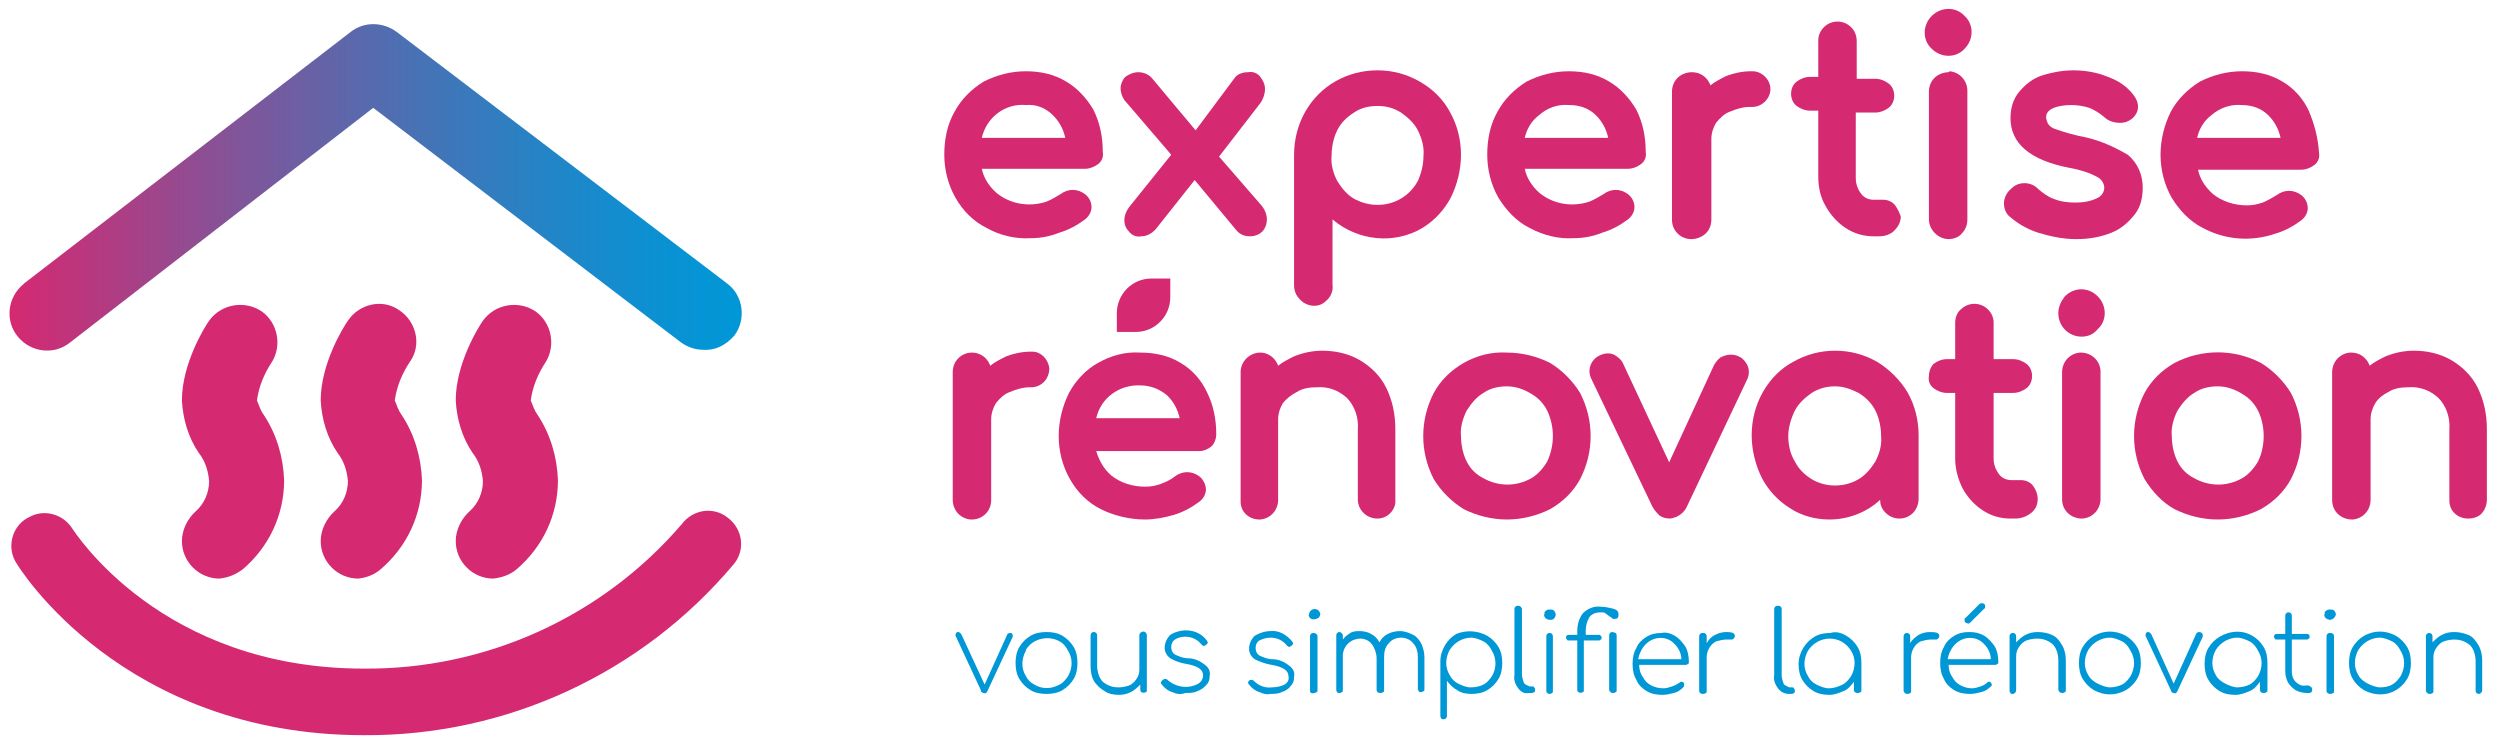 <?xml version="1.0" encoding="UTF-8"?> <!-- Generator: Adobe Illustrator 25.3.1, SVG Export Plug-In . SVG Version: 6.00 Build 0) --> <svg xmlns="http://www.w3.org/2000/svg" xmlns:xlink="http://www.w3.org/1999/xlink" version="1.1" id="Calque_1" x="0px" y="0px" viewBox="0 0 266.6 79.4" style="enable-background:new 0 0 266.6 79.4;" xml:space="preserve"> <style type="text/css"> .st0{fill:#0097D7;} .st1{fill:#D52971;} .st2{fill:url(#SVGID_1_);} </style> <path class="st0" d="M108,67.8c0,0,0,0.1,0,0.1l-2.7,5.8c-0.1,0.2-0.2,0.3-0.4,0.2c-0.1,0-0.1,0-0.2-0.1c-0.1,0-0.1-0.1-0.1-0.2 l-2.7-5.8c0,0,0-0.1,0-0.1c0-0.1,0.1-0.3,0.2-0.3h0.1c0.1,0,0.2,0.1,0.3,0.2L105,73l2.4-5.3c0-0.1,0.2-0.2,0.3-0.2c0,0,0.1,0,0.1,0 C107.9,67.5,108,67.6,108,67.8z"></path> <path class="st0" d="M109.9,73.6c-0.5-0.3-0.9-0.7-1.2-1.2c-0.3-0.5-0.4-1.1-0.4-1.7c0-0.6,0.1-1.2,0.4-1.7c0.3-0.5,0.7-0.9,1.2-1.2 c0.5-0.3,1.1-0.4,1.7-0.4c0.6,0,1.2,0.1,1.7,0.4c0.5,0.3,0.9,0.7,1.2,1.2c0.3,0.5,0.4,1.1,0.4,1.7c0,0.6-0.1,1.2-0.4,1.7 c-0.3,0.5-0.7,0.9-1.2,1.2c-0.5,0.3-1.1,0.4-1.7,0.4C111,74,110.4,73.9,109.9,73.6z M113,73c0.4-0.2,0.7-0.6,0.9-0.9 c0.5-0.9,0.5-1.9,0-2.7c-0.2-0.4-0.5-0.8-0.9-1c-1.2-0.7-2.9-0.3-3.6,0.9c0,0,0,0,0,0.1c-0.5,0.9-0.5,1.9,0,2.7 c0.2,0.4,0.5,0.7,0.9,0.9C111.1,73.5,112.1,73.5,113,73z"></path> <path class="st0" d="M122.2,67.5c0.1,0.1,0.1,0.2,0.1,0.3v5.8c0,0.1,0,0.2-0.1,0.2c-0.1,0.1-0.4,0.1-0.5,0c-0.1-0.1-0.1-0.2-0.1-0.2 V73c-0.3,0.3-0.6,0.6-1,0.8c-0.4,0.2-0.8,0.3-1.3,0.3c-0.5,0-1.1-0.1-1.5-0.4c-0.4-0.2-0.8-0.6-1.1-1c-0.3-0.5-0.4-1.1-0.4-1.7v-3.2 c0-0.1,0-0.2,0.1-0.3c0.1-0.1,0.2-0.1,0.2-0.1c0.1,0,0.2,0,0.3,0.1c0.1,0.1,0.1,0.2,0.1,0.3V71c0,0.6,0.2,1.3,0.6,1.7 c0.5,0.4,1,0.6,1.7,0.6c0.4,0,0.8-0.1,1.1-0.2c0.3-0.1,0.6-0.4,0.8-0.7c0.2-0.3,0.3-0.6,0.3-1v-3.6c0-0.1,0-0.2,0.1-0.3 C121.8,67.3,122.1,67.3,122.2,67.5L122.2,67.5z"></path> <path class="st0" d="M125,73.8c-0.4-0.1-0.8-0.4-1.1-0.8c-0.1-0.1-0.1-0.1-0.1-0.2c0-0.1,0.1-0.2,0.2-0.3c0.1,0,0.1-0.1,0.2-0.1 c0.1,0,0.2,0,0.3,0.1c0.9,0.8,2.2,1,3.3,0.4c0.3-0.2,0.5-0.5,0.5-0.9c0-0.6-0.6-1-1.8-1.2c-0.6-0.1-1.2-0.3-1.7-0.6 c-0.4-0.3-0.6-0.7-0.6-1.1c0-0.5,0.2-1,0.6-1.4c1.3-0.8,3-0.6,3.9,0.6c0,0.1,0.1,0.1,0.1,0.2c0,0.1-0.1,0.2-0.2,0.3 c-0.1,0-0.1,0-0.2,0.1c-0.1,0-0.2-0.1-0.3-0.2c-0.4-0.5-1-0.8-1.7-0.8c-0.4,0-0.8,0.1-1.1,0.3c-0.3,0.2-0.4,0.5-0.4,0.8 c0,0.3,0.1,0.6,0.4,0.8c0.4,0.2,0.9,0.4,1.4,0.4c0.7,0,1.3,0.3,1.8,0.7c0.4,0.3,0.6,0.7,0.5,1.2c0,0.4-0.1,0.7-0.4,1 c-0.3,0.3-0.6,0.5-0.9,0.6c-0.4,0.2-0.8,0.2-1.3,0.2C125.9,74.1,125.4,74,125,73.8z"></path> <path class="st0" d="M134.3,73.8c-0.4-0.1-0.8-0.4-1.1-0.8c-0.1-0.1-0.1-0.1-0.1-0.2c0-0.2,0.2-0.3,0.3-0.3c0,0,0,0,0,0 c0.1,0,0.2,0,0.3,0.1c0.5,0.5,1.2,0.8,1.9,0.7c0.5,0,1-0.1,1.4-0.3c0.3-0.2,0.5-0.5,0.4-0.9c0-0.6-0.6-1-1.8-1.2 c-0.6-0.1-1.2-0.3-1.8-0.6c-0.4-0.3-0.6-0.7-0.6-1.1c0-0.5,0.2-1,0.6-1.4c0.5-0.3,1.1-0.5,1.7-0.5c0.9-0.1,1.7,0.4,2.3,1.1 c0,0.1,0.1,0.1,0.1,0.2c0,0.1-0.1,0.2-0.2,0.3c-0.1,0-0.1,0-0.2,0.1c-0.1,0-0.2-0.1-0.3-0.2c-0.4-0.5-1-0.8-1.7-0.8 c-0.4,0-0.8,0.1-1.2,0.3c-0.3,0.2-0.4,0.5-0.4,0.8c0,0.3,0.1,0.6,0.4,0.8c0.4,0.2,0.9,0.4,1.4,0.4c0.7,0,1.3,0.3,1.8,0.7 c0.4,0.3,0.6,0.7,0.5,1.2c0,0.4-0.1,0.7-0.4,1c-0.2,0.3-0.6,0.5-0.9,0.6c-0.4,0.2-0.8,0.2-1.3,0.2C135.2,74.1,134.7,74,134.3,73.8z"></path> <path class="st0" d="M139.7,65.9c-0.1-0.1-0.2-0.3-0.1-0.4c0-0.2,0.1-0.3,0.2-0.4c0.2-0.2,0.6-0.2,0.8,0c0.1,0.1,0.2,0.3,0.2,0.4 c0,0.1-0.1,0.3-0.2,0.4C140.2,66.1,139.9,66.1,139.7,65.9L139.7,65.9z M139.8,73.9c-0.1-0.1-0.1-0.2-0.1-0.2v-5.8 c0-0.1,0-0.2,0.1-0.3c0.1-0.1,0.2-0.1,0.3-0.1c0.2,0,0.3,0.1,0.4,0.3c0,0,0,0,0,0v5.8c0,0.1,0,0.2-0.1,0.2c-0.1,0.1-0.2,0.1-0.3,0.1 C140,74,139.9,73.9,139.8,73.9L139.8,73.9z"></path> <path class="st0" d="M150.7,67.7c0.4,0.2,0.7,0.6,0.9,1c0.2,0.5,0.3,0.9,0.3,1.4v3.4c0,0.1,0,0.2-0.1,0.2c-0.1,0.1-0.2,0.1-0.3,0.1 c-0.1,0-0.2,0-0.2-0.1c-0.1-0.1-0.1-0.2-0.1-0.2v-3.4c0-0.5-0.1-1.1-0.5-1.5c-0.3-0.4-0.8-0.6-1.3-0.6c-0.5,0-1,0.2-1.3,0.6 c-0.4,0.4-0.5,0.9-0.5,1.5v3.5c0,0.1,0,0.2-0.1,0.2c-0.1,0.1-0.2,0.1-0.3,0.1c-0.1,0-0.2,0-0.3-0.1c-0.1-0.1-0.1-0.2-0.1-0.2v-3.4 c0-0.5-0.2-1.1-0.5-1.5c-0.3-0.4-0.8-0.6-1.2-0.6c-1,0-1.8,0.7-1.9,1.7c0,0.1,0,0.1,0,0.2v3.6c0,0.1,0,0.2-0.1,0.2 c-0.1,0.1-0.2,0.1-0.3,0.1c-0.1,0-0.2,0-0.2-0.1c-0.1-0.1-0.1-0.2-0.1-0.2v-5.8c0-0.1,0-0.2,0.1-0.3c0.1-0.1,0.2-0.1,0.2-0.1 c0.2,0,0.3,0.1,0.4,0.3c0,0,0,0,0,0v0.5c0.2-0.3,0.5-0.5,0.8-0.7c0.3-0.2,0.7-0.2,1-0.2c0.4,0,0.9,0.1,1.2,0.3 c0.4,0.2,0.7,0.5,0.9,0.9c0.2-0.4,0.5-0.7,0.9-0.9c0.4-0.2,0.8-0.3,1.3-0.3C149.8,67.3,150.3,67.5,150.7,67.7z"></path> <path class="st0" d="M158.6,67.8c0.5,0.3,0.9,0.7,1.2,1.2c0.3,0.5,0.4,1.1,0.4,1.7c0,0.6-0.1,1.2-0.4,1.7c-0.3,0.5-0.7,0.9-1.2,1.2 c-0.5,0.3-1.1,0.4-1.7,0.4c-0.5,0-1.1-0.1-1.5-0.4c-0.4-0.2-0.8-0.6-1.1-1v3.7c0,0.1,0,0.2-0.1,0.3c-0.1,0.1-0.2,0.1-0.3,0.1 c-0.1,0-0.2,0-0.2-0.1c-0.1-0.1-0.1-0.2-0.1-0.3v-5.8c0-0.6,0.2-1.2,0.5-1.7c0.3-0.5,0.7-0.9,1.2-1.2 C156.3,67.2,157.5,67.2,158.6,67.8L158.6,67.8z M158.2,73c0.4-0.2,0.7-0.6,0.9-0.9c0.5-0.8,0.5-1.9,0-2.7c-0.2-0.4-0.5-0.8-0.9-1 c-0.4-0.2-0.9-0.4-1.3-0.4c-0.9,0-1.8,0.5-2.3,1.3c-0.5,0.9-0.5,1.9,0,2.7c0.2,0.4,0.5,0.7,0.9,0.9c0.4,0.2,0.9,0.4,1.3,0.4 C157.4,73.3,157.8,73.2,158.2,73L158.2,73z"></path> <path class="st0" d="M161.9,73.4c-0.3-0.4-0.5-0.9-0.4-1.4v-7c0-0.1,0-0.2,0.1-0.3c0.1-0.1,0.2-0.1,0.3-0.1c0.2,0,0.3,0.1,0.4,0.3 c0,0,0,0,0,0v7c0,0.3,0.1,0.6,0.2,0.9c0.1,0.2,0.4,0.3,0.6,0.4h0.3c0.1,0,0.2,0,0.2,0.1c0.1,0.1,0.1,0.2,0.1,0.3 c0,0.1,0,0.2-0.1,0.2c-0.1,0.1-0.2,0.1-0.3,0.1H163C162.6,74,162.2,73.8,161.9,73.4z"></path> <path class="st0" d="M164.8,65.9c-0.1-0.1-0.2-0.3-0.1-0.4c0-0.2,0-0.3,0.2-0.4c0.1-0.1,0.2-0.1,0.4-0.1c0.1,0,0.3,0,0.4,0.1 c0.1,0.1,0.2,0.3,0.2,0.4c0,0.3-0.2,0.6-0.5,0.6c0,0,0,0,0,0C165,66.1,164.9,66,164.8,65.9z M165,73.9c-0.1-0.1-0.1-0.2-0.1-0.2 v-5.8c0-0.1,0-0.2,0.1-0.3c0.1-0.1,0.2-0.1,0.2-0.1c0.1,0,0.2,0,0.3,0.1c0.1,0.1,0.1,0.2,0.1,0.3v5.8c0,0.1,0,0.2-0.1,0.2 c-0.1,0.1-0.2,0.1-0.3,0.1C165.1,74,165,73.9,165,73.9L165,73.9z"></path> <path class="st0" d="M170.7,67.8c0.1,0.1,0.1,0.1,0.1,0.2c0,0.1,0,0.2-0.1,0.2c-0.1,0.1-0.1,0.1-0.2,0.1h-1.6v5.3 c0,0.1,0,0.2-0.1,0.2c-0.1,0.1-0.4,0.1-0.5,0c-0.1-0.1-0.1-0.2-0.1-0.2v-5.3h-0.9c-0.1,0-0.2,0-0.2-0.1c-0.1-0.1-0.1-0.1-0.1-0.2 c0-0.2,0.1-0.3,0.3-0.3c0,0,0,0,0,0h0.9v-0.4c0-0.7,0.2-1.4,0.6-1.9c0.5-0.5,1.2-0.8,1.9-0.7c0.4,0,0.9,0.1,1.3,0.2 c0.4,0.1,0.6,0.3,0.6,0.6c0,0.1,0,0.3-0.1,0.4c-0.1,0.1-0.2,0.1-0.4,0.1c-0.1,0-0.2,0-0.2-0.1l-0.3-0.2c-0.1-0.1-0.3-0.2-0.4-0.3 c-0.1-0.1-0.3-0.1-0.5-0.1c-0.4,0-0.9,0.1-1.2,0.5c-0.3,0.5-0.4,1-0.4,1.5v0.4h1.6C170.6,67.7,170.6,67.7,170.7,67.8z M172.3,67.5 c0.1,0.1,0.1,0.2,0.1,0.3v5.8c0,0.1,0,0.2-0.1,0.2c-0.1,0.1-0.2,0.1-0.3,0.1c-0.2,0-0.3-0.1-0.4-0.3c0,0,0,0,0,0v-5.8 c0-0.1,0-0.2,0.1-0.3c0.1-0.1,0.2-0.1,0.2-0.1C172.1,67.4,172.2,67.5,172.3,67.5L172.3,67.5z"></path> <path class="st0" d="M178.6,67.8c0.5,0.3,0.8,0.7,1.1,1.1c0.3,0.5,0.4,1.1,0.4,1.7c0,0.1,0,0.2-0.1,0.2c-0.1,0.1-0.2,0.1-0.2,0.1h-5 c0,0.4,0.1,0.9,0.4,1.3c0.2,0.4,0.5,0.7,0.9,0.9c0.4,0.2,0.8,0.3,1.3,0.3c0.3,0,0.6-0.1,0.9-0.2c0.3-0.1,0.5-0.2,0.8-0.4 c0.1-0.1,0.2-0.1,0.2-0.1c0.2,0,0.3,0.1,0.3,0.3c0,0.1,0,0.2-0.1,0.3c-0.3,0.3-0.6,0.5-1,0.6c-0.4,0.1-0.8,0.2-1.2,0.2 c-0.6,0-1.2-0.1-1.7-0.4c-0.5-0.3-0.9-0.7-1.1-1.2c-0.3-0.5-0.4-1.1-0.4-1.7c0-0.6,0.1-1.2,0.4-1.7c0.2-0.5,0.6-0.9,1.1-1.2 c0.5-0.3,1-0.4,1.6-0.4C177.6,67.4,178.1,67.5,178.6,67.8z M175.5,68.7c-0.4,0.4-0.7,1-0.8,1.6h4.6c0-0.6-0.3-1.2-0.7-1.6 C177.8,67.8,176.4,67.8,175.5,68.7z"></path> <path class="st0" d="M185,67.8c0,0,0,0.1,0,0.1c0,0.1-0.1,0.1-0.1,0.2c-0.1,0-0.1,0.1-0.2,0.1h-0.3h-0.3c-0.4,0-0.7,0.1-1.1,0.2 c-0.6,0.3-1,1-1,1.7v3.6c0,0.1,0,0.2-0.1,0.2c-0.1,0.1-0.2,0.1-0.3,0.1c-0.1,0-0.2,0-0.3-0.1c-0.1-0.1-0.1-0.2-0.1-0.2v-5.8 c0-0.1,0-0.2,0.1-0.3c0.1-0.1,0.2-0.1,0.3-0.1c0.1,0,0.2,0,0.3,0.1c0.1,0.1,0.1,0.2,0.1,0.3v0.7c0.2-0.4,0.5-0.7,0.9-0.9 c0.4-0.2,0.8-0.3,1.2-0.3C184.7,67.4,185,67.5,185,67.8z"></path> <path class="st0" d="M189.6,73.4c-0.3-0.4-0.5-0.9-0.4-1.4v-7c0-0.1,0-0.2,0.1-0.3c0.1-0.1,0.2-0.1,0.3-0.1c0.1,0,0.2,0,0.3,0.1 c0.1,0.1,0.1,0.2,0.1,0.3v7c0,0.3,0.1,0.6,0.2,0.9c0.1,0.2,0.4,0.3,0.6,0.4h0.3c0.1,0,0.2,0,0.2,0.1c0.1,0.1,0.1,0.2,0.1,0.3 c0,0.1,0,0.2-0.1,0.2c-0.1,0.1-0.2,0.1-0.3,0.1h-0.2C190.3,74,189.9,73.8,189.6,73.4z"></path> <path class="st0" d="M196.9,67.8c0.5,0.3,0.9,0.7,1.2,1.2c0.3,0.5,0.4,1.1,0.4,1.7v2.9c0,0.1,0,0.2-0.1,0.2 c-0.1,0.1-0.2,0.1-0.3,0.1c-0.1,0-0.2,0-0.3-0.1c-0.1-0.1-0.1-0.2-0.1-0.2v-0.9c-0.3,0.4-0.6,0.8-1.1,1c-0.5,0.2-1,0.4-1.5,0.4 c-0.6,0-1.2-0.1-1.7-0.4c-0.5-0.3-0.9-0.7-1.2-1.2c-0.3-0.5-0.4-1.1-0.4-1.7c0-0.6,0.2-1.2,0.5-1.7c0.3-0.5,0.7-0.9,1.2-1.2 c0.5-0.3,1.1-0.4,1.7-0.4C195.8,67.3,196.4,67.5,196.9,67.8z M196.5,73c0.4-0.2,0.7-0.6,0.9-0.9c0.5-0.9,0.5-1.9,0-2.7 c-0.5-0.8-1.3-1.3-2.3-1.3c-0.9,0-1.8,0.5-2.3,1.3c-0.5,0.9-0.5,1.9,0,2.7c0.2,0.4,0.5,0.7,0.9,0.9c0.4,0.2,0.9,0.4,1.3,0.4 C195.6,73.4,196.1,73.2,196.5,73L196.5,73z"></path> <path class="st0" d="M206.8,67.8c0,0,0,0.1,0,0.1c0,0.1-0.1,0.1-0.1,0.2c-0.1,0-0.1,0.1-0.2,0.1h-0.3h-0.3c-0.4,0-0.7,0.1-1.1,0.2 c-0.6,0.3-1,1-1,1.7v3.6c0,0.1,0,0.2-0.1,0.2c-0.1,0.1-0.2,0.1-0.3,0.1c-0.2,0-0.3-0.1-0.4-0.3c0,0,0,0,0,0v-5.8 c0-0.1,0-0.2,0.1-0.3c0.1-0.1,0.2-0.1,0.2-0.1c0.1,0,0.2,0,0.3,0.1c0.1,0.1,0.1,0.2,0.1,0.3v0.7c0.2-0.4,0.5-0.6,0.9-0.9 c0.4-0.2,0.8-0.3,1.2-0.3C206.5,67.4,206.8,67.5,206.8,67.8z"></path> <path class="st0" d="M211.6,67.8c0.5,0.3,0.8,0.7,1.1,1.1c0.3,0.5,0.4,1.1,0.4,1.7c0,0.1,0,0.2-0.1,0.2c-0.1,0.1-0.2,0.1-0.2,0.1h-5 c0,0.4,0.1,0.9,0.4,1.3c0.2,0.4,0.5,0.7,0.9,0.9c0.4,0.2,0.8,0.3,1.2,0.3c0.3,0,0.6-0.1,0.9-0.2c0.3-0.1,0.5-0.2,0.7-0.4 c0.1-0.1,0.2-0.1,0.2-0.1c0.1,0,0.2,0,0.2,0.1c0.1,0.1,0.1,0.2,0.1,0.2c0,0.1,0,0.2-0.1,0.2c-0.3,0.3-0.6,0.5-1,0.6 c-0.4,0.1-0.8,0.2-1.2,0.2c-0.6,0-1.2-0.1-1.7-0.4c-0.5-0.3-0.9-0.7-1.1-1.2c-0.3-0.5-0.4-1.1-0.4-1.7c0-0.6,0.1-1.2,0.4-1.7 c0.2-0.5,0.6-0.9,1.1-1.2c0.5-0.3,1-0.4,1.6-0.4C210.6,67.4,211.1,67.5,211.6,67.8z M208.5,68.7c-0.4,0.4-0.7,1-0.8,1.6h4.6 c0-0.6-0.3-1.2-0.7-1.6C210.8,67.8,209.4,67.8,208.5,68.7z M209.6,66.4c-0.1-0.1-0.1-0.2-0.1-0.3c0-0.1,0-0.2,0.1-0.2l1.5-1.5 c0.1-0.1,0.4-0.1,0.5,0c0.1,0.1,0.1,0.2,0.1,0.3c0,0.1,0,0.2-0.1,0.2l-1.5,1.5c-0.1,0.1-0.2,0.1-0.2,0.1 C209.8,66.5,209.7,66.4,209.6,66.4L209.6,66.4z"></path> <path class="st0" d="M218.8,67.7c0.5,0.2,0.8,0.6,1.1,1.1c0.3,0.5,0.4,1.1,0.4,1.6v3.2c0,0.1,0,0.2-0.1,0.2 c-0.1,0.1-0.2,0.1-0.3,0.1c-0.2,0-0.3-0.1-0.4-0.3c0,0,0,0,0,0v-3.2c0-0.6-0.2-1.3-0.6-1.7c-0.5-0.4-1-0.6-1.7-0.6 c-0.4,0-0.8,0.1-1.1,0.2c-0.3,0.1-0.6,0.4-0.8,0.7c-0.2,0.3-0.3,0.6-0.3,1v3.6c0,0.2-0.1,0.3-0.3,0.4c0,0,0,0-0.1,0 c-0.1,0-0.2,0-0.2-0.1c-0.1-0.1-0.1-0.2-0.1-0.2v-5.8c0-0.1,0-0.2,0.1-0.3c0.1-0.1,0.2-0.1,0.2-0.1c0.1,0,0.2,0,0.3,0.1 c0.1,0.1,0.1,0.2,0.1,0.3v0.6c0.3-0.3,0.6-0.6,1-0.8c0.4-0.2,0.8-0.3,1.3-0.3C217.8,67.4,218.4,67.5,218.8,67.7z"></path> <path class="st0" d="M223.3,73.6c-0.5-0.3-0.9-0.7-1.2-1.2c-0.3-0.5-0.4-1.1-0.4-1.7c0-0.6,0.1-1.2,0.4-1.7c0.3-0.5,0.7-0.9,1.2-1.2 c1.1-0.6,2.3-0.6,3.4,0c0.5,0.3,0.9,0.7,1.2,1.2c0.3,0.5,0.4,1.1,0.4,1.7c0,0.6-0.1,1.2-0.4,1.7c-0.3,0.5-0.7,0.9-1.2,1.2 C225.6,74.2,224.4,74.2,223.3,73.6z M226.3,73c0.4-0.2,0.7-0.6,0.9-0.9c0.5-0.9,0.5-1.9,0-2.7c-0.2-0.4-0.5-0.8-0.9-1 c-0.4-0.2-0.9-0.4-1.3-0.4c-0.9,0-1.8,0.5-2.3,1.3c-0.5,0.9-0.5,1.9,0,2.7c0.2,0.4,0.6,0.7,1,0.9c0.4,0.2,0.9,0.4,1.3,0.4 C225.4,73.3,225.9,73.2,226.3,73L226.3,73z"></path> <path class="st0" d="M234.9,67.8c0,0,0,0.1,0,0.1l-2.7,5.8c-0.1,0.2-0.2,0.3-0.4,0.2c-0.1,0-0.1,0-0.2-0.1c-0.1-0.1-0.1-0.1-0.1-0.2 l-2.7-5.8c0,0,0-0.1,0-0.1c0-0.1,0.1-0.3,0.2-0.3c0,0,0.1,0,0.1,0c0.1,0,0.2,0.1,0.3,0.2l2.4,5.3l2.4-5.3c0-0.1,0.2-0.2,0.3-0.2 c0,0,0.1,0,0.1,0C234.9,67.5,234.9,67.6,234.9,67.8z"></path> <path class="st0" d="M240.2,67.8c0.5,0.3,0.9,0.7,1.2,1.2c0.3,0.5,0.4,1.1,0.4,1.7v2.9c0,0.1,0,0.2-0.1,0.2 c-0.1,0.1-0.2,0.1-0.3,0.1c-0.1,0-0.2,0-0.3-0.1c-0.1-0.1-0.1-0.2-0.1-0.2v-0.9c-0.3,0.4-0.6,0.8-1.1,1c-0.5,0.2-1,0.4-1.5,0.4 c-0.6,0-1.2-0.1-1.7-0.4c-0.5-0.3-0.9-0.7-1.2-1.2c-0.3-0.5-0.4-1.1-0.4-1.7c0-0.6,0.1-1.2,0.4-1.7c0.3-0.5,0.7-0.9,1.2-1.2 C237.9,67.2,239.2,67.2,240.2,67.8L240.2,67.8z M239.9,73c0.4-0.2,0.7-0.6,0.9-0.9c0.5-0.9,0.5-1.9,0-2.7c-0.2-0.4-0.5-0.8-0.9-1 c-0.4-0.2-0.9-0.4-1.3-0.4c-0.9,0-1.8,0.5-2.3,1.3c-0.5,0.9-0.5,1.9,0,2.7c0.2,0.4,0.6,0.7,1,0.9c0.4,0.2,0.9,0.4,1.3,0.4 C239,73.3,239.5,73.2,239.9,73L239.9,73z"></path> <path class="st0" d="M246.5,73.3c0.1,0.1,0.1,0.4,0,0.5c-0.1,0.1-0.2,0.1-0.3,0.1H246c-0.4,0-0.8-0.1-1.2-0.3 c-0.3-0.2-0.6-0.5-0.8-0.8c-0.2-0.4-0.3-0.8-0.3-1.2v-3.4h-0.9c-0.1,0-0.2,0-0.2-0.1c-0.1-0.1-0.1-0.1-0.1-0.2 c0-0.2,0.1-0.3,0.3-0.3c0,0,0,0,0,0h0.9v-1.9c0-0.1,0-0.2,0.1-0.3c0.1-0.1,0.2-0.1,0.2-0.1c0.1,0,0.2,0,0.3,0.1 c0.1,0.1,0.1,0.2,0.1,0.3v1.9h1.6c0.2,0,0.3,0.1,0.3,0.3c0,0,0,0,0,0c0,0.1,0,0.2-0.1,0.2c-0.1,0.1-0.1,0.1-0.2,0.1h-1.6v3.4 c0,0.4,0.1,0.8,0.4,1.1c0.3,0.3,0.7,0.5,1.1,0.4h0.3C246.4,73.2,246.5,73.3,246.5,73.3z"></path> <path class="st0" d="M248,65.9c-0.1-0.1-0.2-0.3-0.1-0.4c0-0.2,0-0.3,0.2-0.4c0.1-0.1,0.3-0.1,0.4-0.1c0.1,0,0.3,0,0.4,0.1 c0.1,0.1,0.2,0.3,0.2,0.4c0,0.1-0.1,0.3-0.2,0.4c-0.1,0.1-0.3,0.2-0.4,0.2C248.3,66.1,248.1,66,248,65.9z M248.2,73.9 c-0.1-0.1-0.1-0.2-0.1-0.2v-5.8c0-0.1,0-0.2,0.1-0.3c0.1-0.1,0.2-0.1,0.3-0.1c0.1,0,0.2,0,0.3,0.1c0.1,0.1,0.1,0.2,0.1,0.3v5.8 c0,0.1,0,0.2-0.1,0.2c-0.1,0.1-0.2,0.1-0.3,0.1C248.3,74,248.2,73.9,248.2,73.9L248.2,73.9z"></path> <path class="st0" d="M252.1,73.6c-0.5-0.3-0.9-0.7-1.2-1.2c-0.3-0.5-0.4-1.1-0.4-1.7c0-0.6,0.1-1.2,0.4-1.7c0.3-0.5,0.7-0.9,1.2-1.2 c1.1-0.6,2.3-0.6,3.4,0c0.5,0.3,0.9,0.7,1.2,1.2c0.3,0.5,0.4,1.1,0.4,1.7c0,0.6-0.1,1.2-0.4,1.7c-0.3,0.5-0.7,0.9-1.2,1.2 C254.5,74.2,253.2,74.2,252.1,73.6z M255.1,73c0.4-0.2,0.7-0.6,0.9-0.9c0.5-0.9,0.5-1.9,0-2.7c-0.2-0.4-0.5-0.8-0.9-1 c-0.4-0.2-0.9-0.4-1.3-0.4c-0.9,0-1.8,0.5-2.3,1.3c-0.5,0.9-0.5,1.9,0,2.7c0.2,0.4,0.6,0.7,1,0.9c0.4,0.2,0.9,0.4,1.3,0.4 C254.3,73.3,254.8,73.2,255.1,73L255.1,73z"></path> <path class="st0" d="M263.2,67.7c0.5,0.2,0.8,0.6,1.1,1.1c0.3,0.5,0.4,1.1,0.4,1.6v3.2c0,0.2-0.1,0.3-0.3,0.4c0,0,0,0,0,0 c-0.1,0-0.2,0-0.3-0.1c-0.1-0.1-0.1-0.2-0.1-0.2v-3.2c0-0.6-0.2-1.3-0.6-1.7c-0.5-0.4-1-0.6-1.7-0.6c-0.4,0-0.8,0.1-1.1,0.2 c-0.3,0.1-0.6,0.4-0.8,0.7c-0.2,0.3-0.3,0.6-0.3,1v3.6c0,0.1,0,0.2-0.1,0.2c-0.1,0.1-0.2,0.1-0.3,0.1c-0.2,0-0.3-0.1-0.4-0.3 c0,0,0,0,0,0v-5.8c0-0.1,0-0.2,0.1-0.3c0.1-0.1,0.2-0.1,0.2-0.1c0.1,0,0.2,0,0.3,0.1c0.1,0.1,0.1,0.2,0.1,0.3v0.6 c0.3-0.3,0.6-0.6,1-0.8c0.4-0.2,0.8-0.3,1.3-0.3C262.2,67.4,262.7,67.5,263.2,67.7z"></path> <path class="st1" d="M110.1,37.5h-0.2l0,0c-0.9,0-1.8,0.2-2.6,0.5c-0.6,0.3-1.2,0.6-1.7,1c-0.1-0.3-0.3-0.6-0.5-0.8 c-0.8-0.8-2.1-0.8-2.9,0c-0.4,0.4-0.6,0.9-0.6,1.5v13.6c0,1.1,0.8,2,1.9,2.1c0,0,0.1,0,0.1,0c0.6,0,1.1-0.2,1.5-0.6 c0.4-0.4,0.6-0.9,0.6-1.5v-8.6c0-0.6,0.2-1.2,0.5-1.7c0.4-0.5,0.9-1,1.5-1.2c0.7-0.3,1.4-0.5,2.1-0.5h0.1h0.2c1.1-0.1,1.8-1,1.8-2 C111.8,38.3,111,37.5,110.1,37.5L110.1,37.5z"></path> <path class="st1" d="M128.8,47.1c-0.3,0.3-0.6,0.4-1,0.4h-11.6c0.2,1.4,0.9,2.6,1.9,3.4c1.6,1.3,3.8,1.7,5.8,1 c0.6-0.2,1.1-0.5,1.6-0.8c0.3-0.2,0.6-0.3,1-0.3c0.8,0,1.4,0.6,1.5,1.3c0,0.4-0.2,0.7-0.5,0.9c-0.8,0.6-1.6,1-2.6,1.4 c-0.9,0.3-1.9,0.5-2.9,0.5c-1.6,0-3.1-0.3-4.5-1.1c-1.3-0.7-2.4-1.7-3.1-3c-0.8-1.3-1.1-2.8-1.1-4.4c0-1.5,0.3-3,1-4.4 c0.7-1.3,1.7-2.3,2.9-3c1.3-0.7,2.8-1.1,4.2-1.1c1.4,0,2.8,0.3,4.1,1c1.1,0.7,2,1.7,2.6,2.9c0.6,1.3,0.9,2.8,0.9,4.3 C129.2,46.5,129.1,46.9,128.8,47.1z M118,41.8c-0.9,0.9-1.6,2-1.8,3.3h10.2c-0.1-1.2-0.7-2.4-1.5-3.3c-0.9-0.8-2.1-1.3-3.3-1.2 C120.3,40.5,119,41,118,41.8L118,41.8z"></path> <path class="st1" d="M122.1,55.4c-1.6,0-3.3-0.4-4.7-1.1c-1.4-0.7-2.5-1.8-3.3-3.2c-0.8-1.4-1.2-3-1.2-4.6c0-1.6,0.4-3.2,1.1-4.6 c0.7-1.3,1.8-2.5,3.1-3.2c1.4-0.8,2.9-1.2,4.5-1.1c1.5,0,3,0.3,4.3,1.1c1.2,0.7,2.2,1.8,2.8,3.1c0.7,1.4,1,2.9,1,4.5 c0,0.5-0.2,1-0.5,1.3l0,0c-0.4,0.3-0.8,0.5-1.3,0.5h-11c0.3,1,0.8,1.9,1.6,2.6c1,0.8,2.3,1.2,3.6,1.2c0.6,0,1.2-0.1,1.7-0.3 c0.5-0.2,1-0.4,1.5-0.8c0.8-0.6,1.8-0.6,2.6,0c0.4,0.3,0.7,0.9,0.7,1.4c0,0.5-0.3,1-0.7,1.3c-0.8,0.6-1.7,1.1-2.7,1.4 C124.2,55.2,123.1,55.4,122.1,55.4z M121.6,38.5c-1.4,0-2.8,0.3-4,1c-1.2,0.7-2.1,1.6-2.7,2.8c-0.7,1.3-1,2.7-1,4.1 c0,1.4,0.3,2.9,1,4.1c0.7,1.2,1.7,2.2,2.9,2.8c2.2,1.1,4.7,1.3,7,0.5c0.9-0.3,1.7-0.7,2.4-1.3c0.2-0.1,0.3-0.3,0.3-0.5 c0-0.3-0.1-0.5-0.4-0.6c-0.4-0.3-0.9-0.3-1.3,0c-0.5,0.4-1.1,0.7-1.8,0.9c-0.7,0.2-1.4,0.4-2.1,0.4c-1.5,0-3-0.5-4.2-1.4 c-1.2-0.9-1.9-2.3-2.1-3.8l-0.1-0.6h12.2c0.2,0,0.5-0.1,0.7-0.2l0,0c0.2-0.2,0.3-0.4,0.2-0.6c0-1.4-0.3-2.8-0.9-4.1 c-0.5-1.1-1.4-2-2.4-2.7C124.2,38.8,122.9,38.4,121.6,38.5z M127,45.6h-11.3l0.1-0.6c0.2-1.4,0.9-2.6,1.9-3.6l0,0 c1.1-0.9,2.5-1.4,3.9-1.4c1.3,0,2.6,0.4,3.6,1.4c0.9,1,1.5,2.2,1.7,3.6L127,45.6z M116.9,44.6h8.9c-0.2-0.9-0.6-1.7-1.3-2.4 c-0.8-0.7-1.8-1.1-2.9-1.1C119.4,41,117.4,42.4,116.9,44.6z"></path> <path class="st1" d="M144.8,38.9c1.1,0.6,2,1.5,2.6,2.7c0.7,1.3,1,2.8,0.9,4.2v7.5c0,0.4-0.1,0.8-0.4,1.1c-0.6,0.6-1.6,0.6-2.2,0 c-0.3-0.3-0.5-0.7-0.4-1.1v-7.5c0.3-2.5-1.5-4.7-4-5c-0.3,0-0.6,0-0.9,0c-0.8,0-1.6,0.2-2.3,0.5c-0.7,0.3-1.2,0.8-1.6,1.4 c-0.4,0.6-0.6,1.3-0.6,2v8.6c0,0.8-0.6,1.5-1.4,1.6c0,0-0.1,0-0.1,0c-0.4,0-0.8-0.2-1.1-0.4c-0.3-0.3-0.5-0.7-0.4-1.1V39.7 c0-0.4,0.1-0.8,0.4-1.1c0.3-0.3,0.7-0.4,1.1-0.4c0.4,0,0.8,0.1,1.1,0.4c0.3,0.3,0.5,0.7,0.4,1.1V40c0.7-0.7,1.5-1.2,2.3-1.5 C140.4,37.6,142.8,37.8,144.8,38.9L144.8,38.9z"></path> <path class="st1" d="M146.9,55.3c-1.1,0-2-0.8-2.1-1.9c0,0,0-0.1,0-0.1v-7.5c0.1-1.2-0.3-2.5-1.2-3.4c-0.9-0.8-2-1.2-3.2-1.1 c-0.7,0-1.5,0.1-2.1,0.5c-0.6,0.3-1.1,0.7-1.5,1.2c-0.3,0.5-0.5,1.1-0.5,1.7v8.6c0,1.1-0.8,2-1.9,2.1c0,0-0.1,0-0.1,0 c-1.1,0-2-0.8-2-1.9c0,0,0-0.1,0-0.1V39.7c0-1.2,1-2.1,2.1-2.1c0.5,0,1,0.2,1.4,0.6c0.2,0.2,0.4,0.5,0.5,0.8c0.5-0.4,1.1-0.7,1.7-1 c1-0.4,2-0.6,3-0.6c1.4,0,2.8,0.3,4,1l0,0c1.2,0.7,2.2,1.7,2.8,2.9c0.7,1.4,1,2.9,1,4.5v7.5C148.9,54.3,148,55.3,146.9,55.3 C146.9,55.3,146.9,55.3,146.9,55.3L146.9,55.3z M140.4,40.3c2.8-0.2,5.2,1.9,5.4,4.6c0,0.3,0,0.6,0,0.9v7.5c0,0.3,0.1,0.6,0.3,0.8 c0.4,0.4,1.1,0.4,1.5,0c0.2-0.2,0.3-0.5,0.3-0.8v-7.5c0-1.4-0.3-2.8-0.9-4c-0.5-1-1.4-1.9-2.4-2.5l0,0c-1.1-0.6-2.3-0.9-3.5-0.9 c-0.9,0-1.8,0.2-2.7,0.5c-0.8,0.3-1.5,0.8-2.1,1.4l-0.9,0.9v-1.5c0-0.3-0.1-0.6-0.3-0.8c-0.4-0.4-1.1-0.4-1.5,0 c-0.2,0.2-0.3,0.5-0.3,0.8v13.6c0,0.3,0.1,0.6,0.3,0.8c0.4,0.4,1.1,0.4,1.5,0c0.2-0.2,0.3-0.5,0.3-0.8v-8.6c0-0.8,0.2-1.6,0.7-2.3 c0.5-0.7,1.1-1.2,1.8-1.6C138.7,40.4,139.6,40.2,140.4,40.3z"></path> <path class="st1" d="M156.4,53.8c-1.3-0.7-2.3-1.7-3-3c-1.4-2.7-1.4-6,0-8.8c0.7-1.3,1.7-2.3,3-3c1.3-0.7,2.8-1.1,4.4-1.1 c1.5,0,3,0.3,4.3,1.1c1.3,0.7,2.3,1.7,3,3c1.4,2.7,1.4,6,0,8.8c-0.7,1.3-1.7,2.3-3,3C162.3,55.3,159.1,55.3,156.4,53.8L156.4,53.8z M163.5,51.4c0.8-0.5,1.5-1.2,1.9-2c0.5-0.9,0.7-1.9,0.7-2.9c0-1-0.2-2.1-0.7-3c-0.4-0.8-1.1-1.5-1.9-2c-1.7-1-3.8-1-5.6,0 c-0.8,0.5-1.5,1.2-1.9,2c-0.5,0.9-0.7,2-0.7,3c0,1,0.2,2,0.7,2.9c0.5,0.8,1.1,1.5,1.9,2C159.7,52.4,161.8,52.4,163.5,51.4z"></path> <path class="st1" d="M160.7,55.4c-1.6,0-3.2-0.4-4.6-1.1l0,0c-1.3-0.8-2.4-1.9-3.2-3.2c-1.5-2.9-1.5-6.3,0-9.2 c0.7-1.3,1.8-2.4,3.2-3.2c1.4-0.8,3-1.2,4.6-1.1c1.6,0,3.2,0.4,4.6,1.1c1.3,0.8,2.4,1.9,3.2,3.2c1.5,2.9,1.5,6.3,0,9.2 c-0.7,1.3-1.8,2.4-3.2,3.2C163.9,55,162.3,55.4,160.7,55.4z M156.6,53.4c1.3,0.7,2.7,1,4.1,1c1.4,0,2.8-0.3,4.1-1 c1.2-0.7,2.1-1.6,2.8-2.8c1.3-2.6,1.3-5.7,0-8.3c-0.7-1.2-1.6-2.2-2.8-2.8c-1.2-0.7-2.6-1-4.1-1c-1.4,0-2.9,0.3-4.1,1 c-1.2,0.7-2.1,1.6-2.8,2.8c-0.7,1.3-1,2.7-1,4.1c0,1.4,0.3,2.8,1,4.1C154.5,51.8,155.4,52.7,156.6,53.4L156.6,53.4z M160.7,52.7 c-1.1,0-2.1-0.3-3-0.8c-0.9-0.5-1.6-1.3-2.1-2.2c-0.5-1-0.8-2.1-0.8-3.2c0-1.1,0.2-2.2,0.8-3.2c0.5-0.9,1.2-1.7,2.1-2.2 c1.9-1.1,4.2-1.1,6.1,0c0.9,0.5,1.6,1.3,2.1,2.2c0.5,1,0.8,2.1,0.7,3.2c0,1.1-0.2,2.2-0.7,3.2c-0.5,0.9-1.2,1.7-2.1,2.2l0,0 C162.8,52.4,161.8,52.7,160.7,52.7L160.7,52.7z M160.7,41.2c-0.9,0-1.8,0.2-2.5,0.7c-0.7,0.4-1.3,1.1-1.8,1.9 c-0.4,0.8-0.7,1.8-0.6,2.7c0,0.9,0.2,1.9,0.6,2.7c0.4,0.8,1,1.4,1.8,1.8c1.6,0.9,3.5,0.9,5.1,0c0.7-0.4,1.3-1.1,1.7-1.8 c0.8-1.7,0.8-3.7,0-5.4c-0.4-0.8-1-1.4-1.7-1.8C162.5,41.5,161.6,41.2,160.7,41.2L160.7,41.2z"></path> <path class="st1" d="M185.9,38.8c0.1,0.2,0.2,0.5,0.2,0.7c0,0.2-0.1,0.4-0.1,0.6l-6.5,13.6c-0.2,0.6-0.8,1-1.4,1 c-0.3,0-0.6-0.1-0.9-0.2c-0.3-0.2-0.5-0.5-0.6-0.8l-6.5-13.6c-0.1-0.2-0.1-0.4-0.1-0.6c0-0.6,0.3-1,0.9-1.2c0.2-0.1,0.4-0.2,0.6-0.2 c0.2,0,0.5,0.1,0.7,0.2c0.2,0.1,0.4,0.3,0.5,0.6l5.3,11.4l5.3-11.4c0.1-0.2,0.3-0.4,0.5-0.6c0.5-0.2,1-0.2,1.5,0 C185.5,38.5,185.7,38.6,185.9,38.8z"></path> <path class="st1" d="M178.1,55.3c-0.4,0-0.8-0.1-1.1-0.3c-0.3-0.3-0.6-0.6-0.8-1l-6.5-13.6c-0.1-0.2-0.2-0.5-0.2-0.8 c0-0.7,0.4-1.4,1.1-1.7c0.6-0.3,1.3-0.3,1.8,0.1c0.3,0.2,0.6,0.5,0.7,0.8l4.9,10.5l4.8-10.4c0.2-0.3,0.4-0.6,0.7-0.8 c0.6-0.3,1.3-0.4,1.9-0.1c0.3,0.1,0.6,0.4,0.8,0.7l0,0c0.2,0.3,0.3,0.6,0.3,1c0,0.3-0.1,0.6-0.2,0.8L179.9,54 C179.6,54.7,178.9,55.2,178.1,55.3z M171.5,38.7c-0.1,0-0.3,0-0.4,0.1c-0.5,0.3-0.6,0.6-0.6,0.8c0,0.1,0,0.2,0.1,0.3l6.5,13.6 c0.1,0.2,0.2,0.4,0.4,0.6c0.2,0.1,0.4,0.1,0.6,0.1c0.3,0,0.7-0.1,0.9-0.7l6.5-13.6c0.1-0.1,0.1-0.2,0.1-0.4c0-0.2,0-0.3-0.1-0.4 c-0.1-0.1-0.2-0.3-0.4-0.3c-0.3-0.2-0.7-0.2-1,0c-0.1,0.1-0.3,0.2-0.3,0.4L178,51.5l-5.7-12.4c-0.1-0.1-0.2-0.3-0.3-0.4 C171.8,38.7,171.7,38.7,171.5,38.7z"></path> <path class="st1" d="M199.9,39.1c1.2,0.7,2.3,1.8,3,3c0.7,1.3,1.1,2.8,1.1,4.3v6.8c0,0.4-0.1,0.8-0.4,1.1c-0.6,0.6-1.6,0.6-2.2,0 c-0.3-0.3-0.5-0.7-0.5-1.1v-1.1c-2.4,2.9-6.6,3.6-9.9,1.7c-1.2-0.7-2.2-1.8-2.8-3c-0.7-1.3-1-2.8-1-4.3c0-1.5,0.4-3,1.1-4.3 c0.7-1.3,1.7-2.3,3-3c1.3-0.7,2.8-1.1,4.3-1.1C197.2,38,198.6,38.4,199.9,39.1z M198.5,51.4c0.8-0.5,1.5-1.2,1.9-2 c0.5-0.9,0.7-1.9,0.7-2.9c0-1-0.2-2-0.7-2.9c-0.4-0.8-1.1-1.6-1.9-2.1c-1.7-1-3.8-1-5.5,0c-0.8,0.5-1.5,1.2-2,2.1 c-0.5,0.9-0.7,1.9-0.7,2.9c0,1,0.2,2,0.7,2.9c0.5,0.8,1.1,1.5,2,2C194.6,52.4,196.7,52.4,198.5,51.4z"></path> <path class="st1" d="M195.1,55.4c-1.5,0-3-0.4-4.2-1.2c-1.3-0.8-2.3-1.9-3-3.2c-0.7-1.4-1.1-3-1.1-4.6c0-1.6,0.4-3.2,1.2-4.6 c0.8-1.4,1.9-2.5,3.2-3.2c1.4-0.8,2.9-1.2,4.5-1.2c1.6,0,3.1,0.4,4.5,1.2l0,0c1.3,0.8,2.4,1.9,3.2,3.2c0.8,1.4,1.2,3,1.2,4.6v6.8 c0,0.5-0.2,1.1-0.6,1.5c-0.8,0.8-2.1,0.8-2.9,0c-0.4-0.4-0.6-0.8-0.6-1.4C199,54.7,197,55.4,195.1,55.4L195.1,55.4z M195.7,38.5 c-1.4,0-2.8,0.4-4,1.1c-1.2,0.7-2.2,1.7-2.8,2.9c-0.7,1.2-1,2.6-1,4.1c0,1.4,0.3,2.8,1,4.1c0.6,1.2,1.5,2.1,2.6,2.8 c1.1,0.7,2.4,1,3.7,1c1.1,0,2.1-0.2,3.1-0.7c0.9-0.4,1.8-1.1,2.4-1.9l0.9-1.1v2.5c0,0.3,0.1,0.6,0.3,0.8c0.4,0.4,1.1,0.4,1.5,0 c0.2-0.2,0.3-0.5,0.3-0.8v-6.8c0-1.4-0.3-2.8-1-4.1c-1.4-2.4-4-3.9-6.8-3.9L195.7,38.5z M195.7,52.7c-2.1,0-4.1-1.2-5.1-3.1 c-0.5-1-0.8-2.1-0.8-3.1c0-1.1,0.3-2.2,0.8-3.2c0.5-0.9,1.2-1.7,2.1-2.2c1.9-1.1,4.1-1.1,6,0c0.9,0.5,1.6,1.3,2.1,2.2 c0.5,1,0.8,2.1,0.8,3.2c0,1.1-0.3,2.2-0.8,3.1c-0.5,0.9-1.2,1.7-2.1,2.2C197.8,52.4,196.7,52.7,195.7,52.7L195.7,52.7z M195.7,41.2 c-0.9,0-1.7,0.2-2.5,0.7c-0.7,0.5-1.4,1.1-1.8,1.9c-0.4,0.8-0.7,1.8-0.7,2.7c0,0.9,0.2,1.9,0.7,2.7c0.4,0.8,1,1.4,1.8,1.9 c1.5,0.9,3.5,0.9,5,0c0.7-0.4,1.3-1.1,1.8-1.9c0.4-0.8,0.7-1.7,0.6-2.7c0-0.9-0.2-1.9-0.6-2.7c-0.4-0.8-1-1.4-1.8-1.9 C197.4,41.5,196.6,41.2,195.7,41.2L195.7,41.2z"></path> <path class="st1" d="M216.3,52.2c0.3,0.3,0.4,0.7,0.4,1.1c0,0.4-0.2,0.8-0.5,1.1c-0.4,0.3-0.8,0.5-1.3,0.4h-0.5 c-1,0-1.9-0.3-2.7-0.8c-0.8-0.5-1.5-1.2-1.9-2.1c-0.5-0.9-0.7-2-0.7-3v-7.5h-1.4c-0.4,0-0.7-0.1-1-0.4c-0.3-0.2-0.4-0.6-0.4-0.9 c0-0.4,0.1-0.7,0.4-1c0.3-0.2,0.6-0.4,1-0.4h1.4v-4.4c0-0.4,0.1-0.8,0.4-1.1c0.3-0.3,0.7-0.4,1.1-0.4c0.8,0,1.5,0.6,1.5,1.4 c0,0.1,0,0.1,0,0.2v4.4h2.6c0.4,0,0.7,0.1,1,0.4c0.3,0.3,0.4,0.6,0.4,1c0,0.4-0.1,0.7-0.4,0.9c-0.3,0.2-0.6,0.4-1,0.4H212v7.5 c0,0.7,0.2,1.4,0.7,2c0.4,0.5,1,0.8,1.6,0.8h1C215.7,51.7,216.1,51.9,216.3,52.2z"></path> <path class="st1" d="M214.9,55.3h-0.5c-1.1,0-2.1-0.3-3-0.9c-0.9-0.6-1.6-1.4-2.1-2.3c-0.5-1-0.8-2.1-0.8-3.2v-7h-0.9 c-0.5,0-1-0.2-1.4-0.5c-0.4-0.3-0.6-0.8-0.5-1.3c0-0.5,0.2-1,0.5-1.3c0.4-0.3,0.9-0.5,1.4-0.5h0.9v-3.9c0-0.5,0.2-1.1,0.6-1.4 c0.8-0.8,2.1-0.8,2.9,0c0.4,0.4,0.6,0.9,0.6,1.4v3.9h2.1c0.5,0,1,0.2,1.4,0.5c0.4,0.3,0.6,0.8,0.6,1.3c0,0.5-0.2,1-0.6,1.3 c-0.4,0.3-0.9,0.5-1.4,0.5h-2.1v7c0,0.6,0.2,1.2,0.6,1.7c0.3,0.4,0.8,0.6,1.3,0.6h1c0.5,0,1,0.2,1.3,0.6l0,0 c0.3,0.4,0.5,0.9,0.5,1.4c0,0.6-0.2,1.1-0.7,1.5C216.1,55.1,215.5,55.3,214.9,55.3z M207.6,39.2c-0.3,0-0.5,0.1-0.7,0.2 c-0.2,0.2-0.2,0.4-0.2,0.6c0,0.2,0.1,0.4,0.2,0.6c0.2,0.2,0.4,0.3,0.7,0.2h1.9v8c0,1,0.2,1.9,0.6,2.8c0.4,0.8,1,1.5,1.8,1.9 c0.7,0.5,1.6,0.7,2.5,0.7h0.5c0.4,0,0.7-0.1,1-0.3c0.2-0.2,0.3-0.4,0.3-0.7c0-0.3-0.1-0.6-0.3-0.8c-0.1-0.2-0.3-0.3-0.5-0.3h-1 c-0.8,0-1.5-0.4-2-1c-0.5-0.7-0.8-1.5-0.8-2.4v-8h3.1c0.3,0,0.5-0.1,0.7-0.2c0.2-0.1,0.2-0.3,0.2-0.6c0-0.2-0.1-0.4-0.2-0.6 c-0.2-0.2-0.4-0.3-0.7-0.2h-3.1v-4.9c0-0.3-0.1-0.5-0.3-0.7c-0.4-0.4-1.1-0.4-1.5,0c-0.2,0.2-0.3,0.5-0.3,0.7v4.9L207.6,39.2z"></path> <path class="st1" d="M220.6,34.8c-0.8-0.8-0.8-2,0-2.8c0,0,0,0,0,0c0.8-0.8,2.1-0.8,2.8,0c0.8,0.8,0.8,2.1,0,2.8 C222.6,35.6,221.4,35.6,220.6,34.8C220.6,34.8,220.6,34.8,220.6,34.8z M220.9,54.3c-0.3-0.3-0.5-0.7-0.4-1.1V39.7 c0-0.4,0.1-0.8,0.4-1.1c0.6-0.6,1.6-0.6,2.2-0.1c0.3,0.3,0.5,0.7,0.5,1.2v13.6c0,0.4-0.1,0.8-0.4,1.1 C222.5,54.9,221.5,54.9,220.9,54.3L220.9,54.3z"></path> <path class="st1" d="M222,55.3c-0.5,0-1.1-0.2-1.5-0.6l0,0c-0.4-0.4-0.6-0.9-0.6-1.5V39.7c0-1.1,0.8-2,1.9-2.1c0,0,0.1,0,0.1,0 c1.1,0,2,0.8,2.1,1.9c0,0,0,0.1,0,0.1v13.6c0,1.1-0.8,2-1.9,2.1C222.1,55.3,222,55.3,222,55.3L222,55.3z M222,38.6 c-0.3,0-0.6,0.1-0.8,0.3c-0.2,0.2-0.3,0.5-0.3,0.8v13.6c0,0.3,0.1,0.6,0.3,0.8l0,0c0.4,0.4,1.1,0.4,1.5,0c0.2-0.2,0.3-0.5,0.3-0.8 V39.7c0-0.6-0.4-1-0.9-1.1C222.1,38.6,222,38.6,222,38.6L222,38.6z M222,35.9c-1.4,0-2.5-1.1-2.5-2.5c0-0.7,0.3-1.3,0.7-1.8 c1-1,2.5-1,3.5,0c0,0,0,0,0,0c1,1,1,2.6,0,3.5C223.3,35.6,222.7,35.9,222,35.9L222,35.9z M222,31.9c-0.4,0-0.8,0.2-1.1,0.4 c-0.6,0.6-0.6,1.5,0,2.1c0,0,0,0,0,0c0.6,0.6,1.5,0.6,2.1,0.1c0,0,0,0,0.1-0.1c0.6-0.6,0.6-1.5,0-2.1C222.8,32,222.4,31.9,222,31.9 L222,31.9z"></path> <path class="st1" d="M232.2,53.8c-1.3-0.7-2.3-1.7-3-3c-1.4-2.7-1.4-6,0-8.8c0.7-1.3,1.7-2.3,3-3c1.3-0.7,2.8-1.1,4.4-1.1 c1.5,0,3,0.3,4.3,1.1c1.3,0.7,2.3,1.7,3,3c1.4,2.7,1.4,6,0,8.8c-0.7,1.3-1.7,2.3-3,3c-1.3,0.7-2.8,1.1-4.4,1.1 C235,54.9,233.5,54.5,232.2,53.8z M239.3,51.4c0.8-0.5,1.5-1.2,1.9-2c0.5-0.9,0.7-1.9,0.7-2.9c0-1-0.2-2.1-0.7-3 c-0.4-0.8-1.1-1.5-1.9-2c-1.7-1-3.8-1-5.6,0c-0.8,0.5-1.5,1.2-1.9,2c-0.5,0.9-0.7,2-0.7,3c0,1,0.2,2,0.7,2.9c0.5,0.8,1.1,1.5,1.9,2 C235.5,52.4,237.6,52.4,239.3,51.4z"></path> <path class="st1" d="M236.5,55.4c-1.6,0-3.2-0.4-4.6-1.1l0,0c-1.3-0.7-2.4-1.9-3.2-3.2c-1.5-2.9-1.5-6.3,0-9.2 c0.7-1.3,1.8-2.4,3.2-3.2c2.9-1.5,6.3-1.5,9.2,0c1.3,0.8,2.4,1.9,3.2,3.2c1.5,2.9,1.5,6.3,0,9.2c-0.7,1.3-1.8,2.4-3.2,3.2 C239.7,55,238.1,55.4,236.5,55.4z M232.4,53.4c1.3,0.7,2.7,1,4.1,1c1.4,0,2.8-0.3,4.1-1c1.2-0.7,2.1-1.6,2.8-2.8 c0.7-1.3,1-2.7,1-4.1c0-1.4-0.3-2.9-1-4.1c-0.7-1.2-1.6-2.2-2.8-2.8c-1.2-0.7-2.6-1-4.1-1c-1.4,0-2.9,0.3-4.1,1 c-1.2,0.7-2.1,1.6-2.8,2.8c-0.7,1.3-1,2.7-1,4.1c0,1.4,0.3,2.8,1,4.1C230.3,51.8,231.2,52.7,232.4,53.4L232.4,53.4z M236.5,52.7 c-1.1,0-2.1-0.3-3-0.8c-0.9-0.5-1.6-1.3-2.1-2.2c-0.5-1-0.8-2.1-0.8-3.2c0-1.1,0.2-2.2,0.8-3.2c0.5-0.9,1.2-1.7,2.1-2.2 c1.9-1.1,4.2-1.1,6.1,0c0.9,0.5,1.6,1.3,2.1,2.2c0.5,1,0.8,2.1,0.7,3.2c0,1.1-0.2,2.2-0.7,3.2c-0.5,0.9-1.2,1.7-2.1,2.2l0,0 C238.7,52.4,237.6,52.7,236.5,52.7L236.5,52.7z M236.5,41.2c-0.9,0-1.8,0.2-2.5,0.7c-0.7,0.4-1.3,1.1-1.8,1.9 c-0.4,0.8-0.7,1.8-0.6,2.7c0,0.9,0.2,1.9,0.6,2.7c0.4,0.8,1,1.4,1.8,1.8c1.6,0.9,3.5,0.9,5.1,0c0.7-0.4,1.3-1.1,1.7-1.8 c0.4-0.8,0.6-1.8,0.6-2.7c0-0.9-0.2-1.9-0.6-2.7c-0.4-0.8-1-1.4-1.7-1.8C238.3,41.5,237.4,41.2,236.5,41.2L236.5,41.2z"></path> <path class="st1" d="M261.2,38.9c1.1,0.6,2,1.5,2.6,2.7c0.7,1.3,1,2.8,1,4.2v7.5c0,0.4-0.1,0.8-0.4,1.1c-0.3,0.3-0.7,0.5-1.1,0.4 c-0.8,0-1.5-0.6-1.5-1.4c0,0,0-0.1,0-0.1v-7.5c0.3-2.5-1.5-4.7-4-5c-0.3,0-0.6,0-0.9,0c-0.8,0-1.6,0.2-2.3,0.5 c-0.7,0.3-1.2,0.8-1.6,1.4c-0.4,0.6-0.6,1.3-0.6,2v8.6c0,0.4-0.1,0.8-0.4,1.1c-0.6,0.6-1.6,0.6-2.2,0c-0.3-0.3-0.5-0.7-0.4-1.1V39.7 c0-0.4,0.1-0.8,0.4-1.1c0.6-0.6,1.6-0.6,2.2-0.1c0.3,0.3,0.5,0.7,0.5,1.2V40c0.7-0.7,1.4-1.2,2.3-1.5 C256.8,37.6,259.2,37.8,261.2,38.9L261.2,38.9z"></path> <path class="st1" d="M263.2,55.3c-1.1,0-2-0.8-2-1.9c0,0,0-0.1,0-0.1v-7.5c0.1-1.2-0.3-2.5-1.2-3.4c-0.9-0.8-2-1.2-3.2-1.1 c-0.7,0-1.5,0.1-2.1,0.5c-0.6,0.3-1.1,0.7-1.4,1.2c-0.3,0.5-0.5,1.1-0.5,1.7v8.6c0,1.1-0.8,2-1.9,2.1c0,0-0.1,0-0.1,0 c-0.5,0-1.1-0.2-1.5-0.6c-0.4-0.4-0.6-0.9-0.6-1.5V39.7c0-1.1,0.8-2,1.9-2.1c0,0,0.1,0,0.1,0c0.6,0,1.1,0.2,1.5,0.6 c0.2,0.2,0.4,0.5,0.5,0.8c0.5-0.4,1.1-0.7,1.7-1c1-0.4,2-0.6,3-0.6c1.4,0,2.8,0.3,4,1l0,0c1.2,0.7,2.2,1.7,2.8,2.9 c0.7,1.4,1,2.9,1,4.5v7.5c0,0.5-0.2,1.1-0.6,1.5C264.3,55.1,263.8,55.3,263.2,55.3z M256.8,40.3c2.8-0.2,5.2,1.9,5.4,4.6 c0,0.3,0,0.6,0,0.9v7.5c0,0.3,0.1,0.6,0.3,0.8c0.4,0.4,1.1,0.4,1.5,0c0.2-0.2,0.3-0.5,0.3-0.8v-7.5c0-1.4-0.3-2.8-0.9-4 c-0.5-1-1.4-1.9-2.4-2.5c-1.1-0.6-2.3-0.9-3.5-0.9c-0.9,0-1.8,0.2-2.7,0.5c-0.8,0.3-1.5,0.8-2.1,1.4l-0.9,0.9v-1.5 c0-0.3-0.1-0.6-0.3-0.8c-0.4-0.4-1.1-0.4-1.5,0c-0.2,0.2-0.3,0.5-0.3,0.8v13.6c0,0.3,0.1,0.6,0.3,0.8c0.4,0.4,1.1,0.4,1.5,0 c0.2-0.2,0.3-0.5,0.3-0.8v-8.6c0-0.8,0.2-1.6,0.7-2.3c0.5-0.7,1.1-1.2,1.8-1.6C255.1,40.4,255.9,40.2,256.8,40.3z"></path> <path class="st1" d="M122.8,29.7h2l0,0v2c0,2-1.6,3.7-3.7,3.7h-2l0,0v-2C119.1,31.4,120.7,29.7,122.8,29.7z"></path> <path class="st1" d="M186.9,7.6h-0.2l0,0c-0.9,0-1.8,0.2-2.6,0.5c-0.6,0.3-1.2,0.6-1.7,1c-0.1-0.3-0.3-0.6-0.5-0.8 c-0.4-0.4-0.9-0.6-1.5-0.6c-0.5,0-1.1,0.2-1.5,0.6c-0.4,0.4-0.6,0.9-0.6,1.5v13.6c0,0.6,0.2,1.1,0.6,1.5c0.8,0.8,2.1,0.8,3,0 c0.4-0.4,0.6-0.9,0.6-1.5v-8.6c0-0.6,0.2-1.2,0.5-1.7c0.4-0.5,0.9-1,1.5-1.2c0.7-0.3,1.4-0.5,2.1-0.5h0.1h0.2c1,0,1.9-0.9,1.9-1.9 C188.8,8.5,187.9,7.6,186.9,7.6L186.9,7.6z"></path> <path class="st1" d="M130,16.7l4.4-5.7c0.3-0.4,0.5-1,0.5-1.5c0-0.5-0.2-0.9-0.5-1.3c-0.3-0.4-0.8-0.6-1.3-0.5 c-0.6,0-1.2,0.2-1.5,0.7l-4.1,5.5l-4.6-5.5c-0.4-0.5-1-0.7-1.5-0.7c-0.5,0-1,0.2-1.4,0.5c-0.3,0.3-0.5,0.8-0.5,1.2 c0,0.5,0.2,1.1,0.6,1.5l4.8,5.6l-4.5,5.6c-0.3,0.4-0.5,0.9-0.5,1.4c0,0.5,0.2,0.9,0.5,1.2c0.3,0.4,0.8,0.6,1.3,0.5 c0.6,0,1.1-0.3,1.5-0.7l4.2-5.3l4.4,5.3c0.4,0.5,0.9,0.7,1.5,0.7c0.5,0,1-0.2,1.3-0.5c0.3-0.3,0.5-0.8,0.5-1.3c0-0.5-0.2-1-0.5-1.4 L130,16.7z"></path> <path class="st1" d="M151.4,8.7L151.4,8.7c-1.4-0.8-2.9-1.2-4.5-1.2c-3.2,0-6.1,1.6-7.7,4.4c-0.8,1.4-1.2,3-1.2,4.6v13.9 c0,0.6,0.2,1.1,0.6,1.5c0.7,0.8,2,1,2.8,0.2c0.5-0.4,0.8-1.1,0.7-1.7v-7c2.7,2.3,6.6,2.7,9.6,0.9c1.3-0.8,2.3-1.9,3-3.2 c0.7-1.4,1.1-3,1.1-4.6c0-1.6-0.4-3.2-1.2-4.6C153.9,10.6,152.8,9.5,151.4,8.7z M146.9,11.3c0.9,0,1.7,0.2,2.5,0.7 c0.7,0.5,1.4,1.1,1.8,1.9c0.4,0.8,0.7,1.8,0.6,2.7c0,0.9-0.2,1.8-0.6,2.7c-1.3,2.4-4.2,3.2-6.6,2c-0.1,0-0.1-0.1-0.2-0.1 c-0.7-0.4-1.3-1.1-1.8-1.9c-0.4-0.8-0.7-1.7-0.6-2.7c0-0.9,0.2-1.9,0.6-2.7c0.4-0.8,1-1.4,1.8-1.9C145.1,11.5,146,11.3,146.9,11.3z"></path> <path class="st1" d="M171.6,8.7c-1.3-0.8-2.8-1.1-4.3-1.1c-1.6,0-3.1,0.4-4.5,1.1c-1.3,0.8-2.4,1.9-3.1,3.2c-0.8,1.4-1.1,3-1.1,4.6 c0,1.6,0.4,3.2,1.2,4.6c0.8,1.3,1.9,2.5,3.3,3.2c1.5,0.8,3.1,1.2,4.7,1.1c1.1,0,2.1-0.2,3.1-0.6c1-0.3,1.9-0.8,2.7-1.4 c0.4-0.3,0.7-0.8,0.7-1.3c0-0.6-0.3-1.1-0.7-1.4c-0.8-0.6-1.8-0.6-2.6,0c-0.5,0.3-1,0.6-1.5,0.8c-1.8,0.6-3.8,0.3-5.3-0.9 c-0.8-0.7-1.4-1.6-1.6-2.6h11c0.5,0,1-0.2,1.4-0.5l0,0c0.4-0.3,0.6-0.8,0.5-1.3c0-1.6-0.3-3.1-1-4.5C173.8,10.5,172.8,9.4,171.6,8.7 z M167.3,11.2c1.1,0,2.1,0.3,2.9,1.1c0.7,0.7,1.1,1.5,1.3,2.4h-8.9c0.2-0.9,0.7-1.8,1.5-2.4C165,11.5,166.1,11.1,167.3,11.2z"></path> <path class="st1" d="M113.7,8.7c-1.3-0.8-2.8-1.1-4.3-1.1c-1.6,0-3.1,0.4-4.5,1.1c-1.3,0.8-2.4,1.9-3.1,3.2c-0.8,1.4-1.1,3-1.1,4.6 c0,1.6,0.4,3.2,1.2,4.6c0.8,1.4,1.9,2.5,3.3,3.2c1.4,0.8,3.1,1.2,4.7,1.1c1.1,0,2.1-0.2,3.1-0.6c1-0.3,1.9-0.8,2.7-1.4 c0.4-0.3,0.7-0.8,0.7-1.3c0-0.6-0.3-1.1-0.7-1.4c-0.8-0.6-1.8-0.6-2.6,0c-0.5,0.3-1,0.6-1.5,0.8c-1.8,0.6-3.8,0.3-5.3-0.9 c-0.8-0.7-1.4-1.6-1.6-2.6h11c0.5,0,1-0.2,1.4-0.5l0,0c0.4-0.3,0.6-0.8,0.5-1.3c0-1.6-0.3-3.1-1-4.5C115.9,10.5,114.9,9.4,113.7,8.7 z M109.4,11.2c1.1-0.1,2.1,0.3,2.9,1.1c0.7,0.7,1.1,1.5,1.3,2.4h-8.9C105.2,12.5,107.2,11,109.4,11.2z"></path> <path class="st1" d="M202.1,21.9c-0.3-0.4-0.8-0.6-1.3-0.6h-1c-0.5,0-1-0.2-1.3-0.6c-0.4-0.5-0.6-1.1-0.6-1.7v-7h2.1 c0.5,0,1-0.2,1.4-0.5c0.4-0.3,0.6-0.8,0.6-1.3c0-0.5-0.2-1-0.6-1.3c-0.4-0.3-0.9-0.5-1.4-0.5H198V4.4c0-0.6-0.2-1.1-0.6-1.5 c-0.8-0.8-2.1-0.8-2.9,0c-0.4,0.4-0.6,0.9-0.6,1.4v3.9h-0.9c-0.5,0-1,0.2-1.4,0.5c-0.4,0.3-0.6,0.8-0.6,1.3c0,0.5,0.2,1,0.6,1.3 c0.4,0.3,0.9,0.5,1.4,0.5h0.9v7c0,1.1,0.2,2.2,0.8,3.2c0.5,0.9,1.2,1.7,2.1,2.3c0.9,0.6,1.9,0.9,3,0.9h0.6c0.6,0,1.2-0.2,1.6-0.6 c0.4-0.4,0.7-0.9,0.7-1.5C202.6,22.8,202.4,22.3,202.1,21.9L202.1,21.9z"></path> <path class="st1" d="M207.8,7.7c-0.5,0-1.1,0.2-1.5,0.6c-0.4,0.4-0.6,0.9-0.6,1.5v13.6c0,1.1,1,2.1,2.1,2.1c0.5,0,1.1-0.2,1.4-0.6 c0.4-0.4,0.6-0.9,0.6-1.5V9.7c0-1.1-0.8-2-1.9-2.1C207.8,7.7,207.8,7.7,207.8,7.7L207.8,7.7z"></path> <path class="st1" d="M206,1.7c-1,1-1,2.6,0,3.5c1,1,2.6,1,3.5,0c1-1,1-2.6,0-3.5c0,0,0,0,0,0C208.6,0.7,207,0.7,206,1.7 C206,1.7,206,1.7,206,1.7z"></path> <path class="st1" d="M221.7,14.5c-0.8-0.2-1.6-0.4-2.4-0.7c-0.4-0.1-0.7-0.3-0.9-0.6c-0.1-0.2-0.2-0.5-0.2-0.7 c0-0.3,0.1-0.6,0.6-0.9c0.6-0.3,1.4-0.4,2.1-0.4c0.6,0,1.3,0.1,1.9,0.3c0.5,0.2,1,0.5,1.5,0.9c0.5,0.5,1.1,0.7,1.8,0.7 c0.4,0,0.8-0.1,1.2-0.4c0.4-0.3,0.7-0.8,0.7-1.3c0-0.5-0.2-0.9-0.5-1.3c-0.7-0.9-1.6-1.5-2.7-1.9c-1.2-0.5-2.5-0.7-3.7-0.7 c-1.1,0-2.2,0.2-3.2,0.5c-1,0.3-1.8,0.9-2.5,1.7c-0.7,0.8-1,1.8-1,2.9c0,2.7,2.1,4.5,6.3,5.3c1.1,0.2,2.1,0.5,3,1 c0.4,0.2,0.7,0.7,0.7,1.1c0,0.5-0.3,0.9-0.7,1.1c-0.8,0.4-1.6,0.5-2.4,0.5c-0.8,0-1.6-0.1-2.3-0.4c-0.6-0.2-1.1-0.6-1.6-1 c-0.7-0.8-2-0.9-2.8-0.2c0,0,0,0-0.1,0.1c-0.5,0.4-0.8,1-0.8,1.6c0,0.5,0.2,1,0.5,1.3c0.9,0.8,1.9,1.4,3.1,1.8l0,0 c1.3,0.4,2.7,0.7,4.1,0.7c1.3,0,2.6-0.2,3.8-0.7c1-0.4,1.8-1.1,2.5-2c0.6-0.8,0.8-1.8,0.8-2.8c0-1.3-0.5-2.6-1.6-3.5 C225.2,15.5,223.5,14.8,221.7,14.5z"></path> <path class="st1" d="M246.2,11.8c-0.6-1.3-1.6-2.4-2.8-3.1c-1.3-0.8-2.8-1.1-4.3-1.1c-1.6,0-3.1,0.4-4.5,1.1 c-1.3,0.8-2.4,1.9-3.1,3.2c-0.7,1.4-1.1,3-1.1,4.6c0,1.6,0.4,3.2,1.2,4.6c0.8,1.3,1.9,2.5,3.3,3.2c2.4,1.3,5.2,1.5,7.8,0.6 c1-0.3,1.9-0.8,2.7-1.4c0.4-0.3,0.7-0.8,0.7-1.3c0-0.6-0.3-1.1-0.7-1.4c-0.8-0.6-1.8-0.6-2.6,0c-0.5,0.3-1,0.6-1.5,0.8 c-0.6,0.2-1.1,0.3-1.7,0.3c-1.3,0-2.6-0.4-3.6-1.2c-0.8-0.7-1.4-1.6-1.6-2.6h11c0.5,0,1-0.2,1.4-0.5l0,0c0.4-0.3,0.6-0.8,0.5-1.3 C247.2,14.7,246.8,13.2,246.2,11.8z M239,11.2c1.1,0,2.1,0.3,2.9,1.1c0.7,0.7,1.1,1.5,1.3,2.4h-8.9c0.2-0.9,0.7-1.8,1.5-2.4 C236.7,11.5,237.9,11.1,239,11.2L239,11.2z"></path> <linearGradient id="SVGID_1_" gradientUnits="userSpaceOnUse" x1="1.001" y1="825.195" x2="79.024" y2="825.195" gradientTransform="matrix(1 0 0 -1 0 845.154)"> <stop offset="0" style="stop-color:#D52971"></stop> <stop offset="4.000000e-02" style="stop-color:#CB2E76"></stop> <stop offset="0.3" style="stop-color:#845398"></stop> <stop offset="0.54" style="stop-color:#4B70B3"></stop> <stop offset="0.74" style="stop-color:#2285C7"></stop> <stop offset="0.9" style="stop-color:#0992D3"></stop> <stop offset="1" style="stop-color:#0097D7"></stop> </linearGradient> <path class="st2" d="M75,37.3c-0.9,0-1.7-0.3-2.4-0.8l-32.8-25l-32.3,25c-1.7,1.4-4.2,1.1-5.6-0.6c-1.4-1.7-1.1-4.2,0.6-5.6 c0,0,0.1-0.1,0.1-0.1L37.4,3.4c1.4-1.1,3.4-1.1,4.9,0l35.2,26.8c1.8,1.3,2.1,3.9,0.8,5.6C77.4,36.8,76.3,37.4,75,37.3L75,37.3z"></path> <path class="st1" d="M38.8,78.4C13.1,78.4,2,60.6,1.6,59.8c-0.9-1.7-0.2-3.9,1.6-4.7c1.5-0.8,3.4-0.3,4.4,1.1 c0.4,0.6,9.6,15.1,31.2,15.1c13,0.1,25.4-5.5,33.9-15.4c1.2-1.6,3.4-1.9,4.9-0.7c1.6,1.2,1.9,3.4,0.7,4.9 C68.5,71.8,54,78.5,38.8,78.4z"></path> <path class="st1" d="M23.4,61.7c-2.2,0-4-1.8-4-4c0-1.2,0.6-2.4,1.5-3.2c0.9-0.8,1.4-2,1.4-3.2c-0.1-1.1-0.4-2.1-1.1-3 c-1.1-1.6-1.7-3.6-1.8-5.6c0-3.9,2.4-7.8,2.9-8.5c1.3-1.8,3.8-2.2,5.6-1c1.7,1.2,2.2,3.6,1.1,5.4c-0.8,1.2-1.4,2.6-1.6,4.1 c0.2,0.5,0.4,1.1,0.7,1.5c1.4,2.1,2.1,4.5,2.2,7c0,3.7-1.6,7.1-4.4,9.5C25.1,61.3,24.3,61.6,23.4,61.7z"></path> <path class="st1" d="M38.2,61.7c-2.2,0-4-1.8-4-4c0-1.2,0.6-2.4,1.5-3.2c0.9-0.8,1.4-2,1.4-3.2c-0.1-1.1-0.4-2.1-1.1-3 c-1.1-1.6-1.7-3.6-1.8-5.6c0-3.9,2.4-7.8,2.9-8.5c1.2-1.8,3.7-2.4,5.5-1.1c1.8,1.2,2.4,3.7,1.1,5.5c-0.8,1.2-1.4,2.6-1.6,4.1 c0.2,0.5,0.4,1.1,0.7,1.5c1.4,2.1,2.1,4.5,2.2,7c0,3.7-1.6,7.1-4.4,9.5C39.9,61.3,39.1,61.6,38.2,61.7z"></path> <path class="st1" d="M52.6,61.7c-2.2,0-4-1.8-4-4c0-1.2,0.6-2.4,1.5-3.2c0.9-0.8,1.4-2,1.4-3.2c-0.1-1.1-0.4-2.1-1.1-3 c-1.1-1.6-1.7-3.6-1.8-5.6c0-3.9,2.4-7.8,2.9-8.5c1.3-1.8,3.8-2.2,5.6-1c1.7,1.2,2.2,3.6,1.1,5.4c-0.8,1.2-1.4,2.6-1.6,4.1 c0.2,0.5,0.4,1.1,0.7,1.5c1.4,2.1,2.1,4.5,2.2,7c0,3.7-1.6,7.1-4.4,9.5C54.4,61.3,53.5,61.6,52.6,61.7z"></path> </svg> 